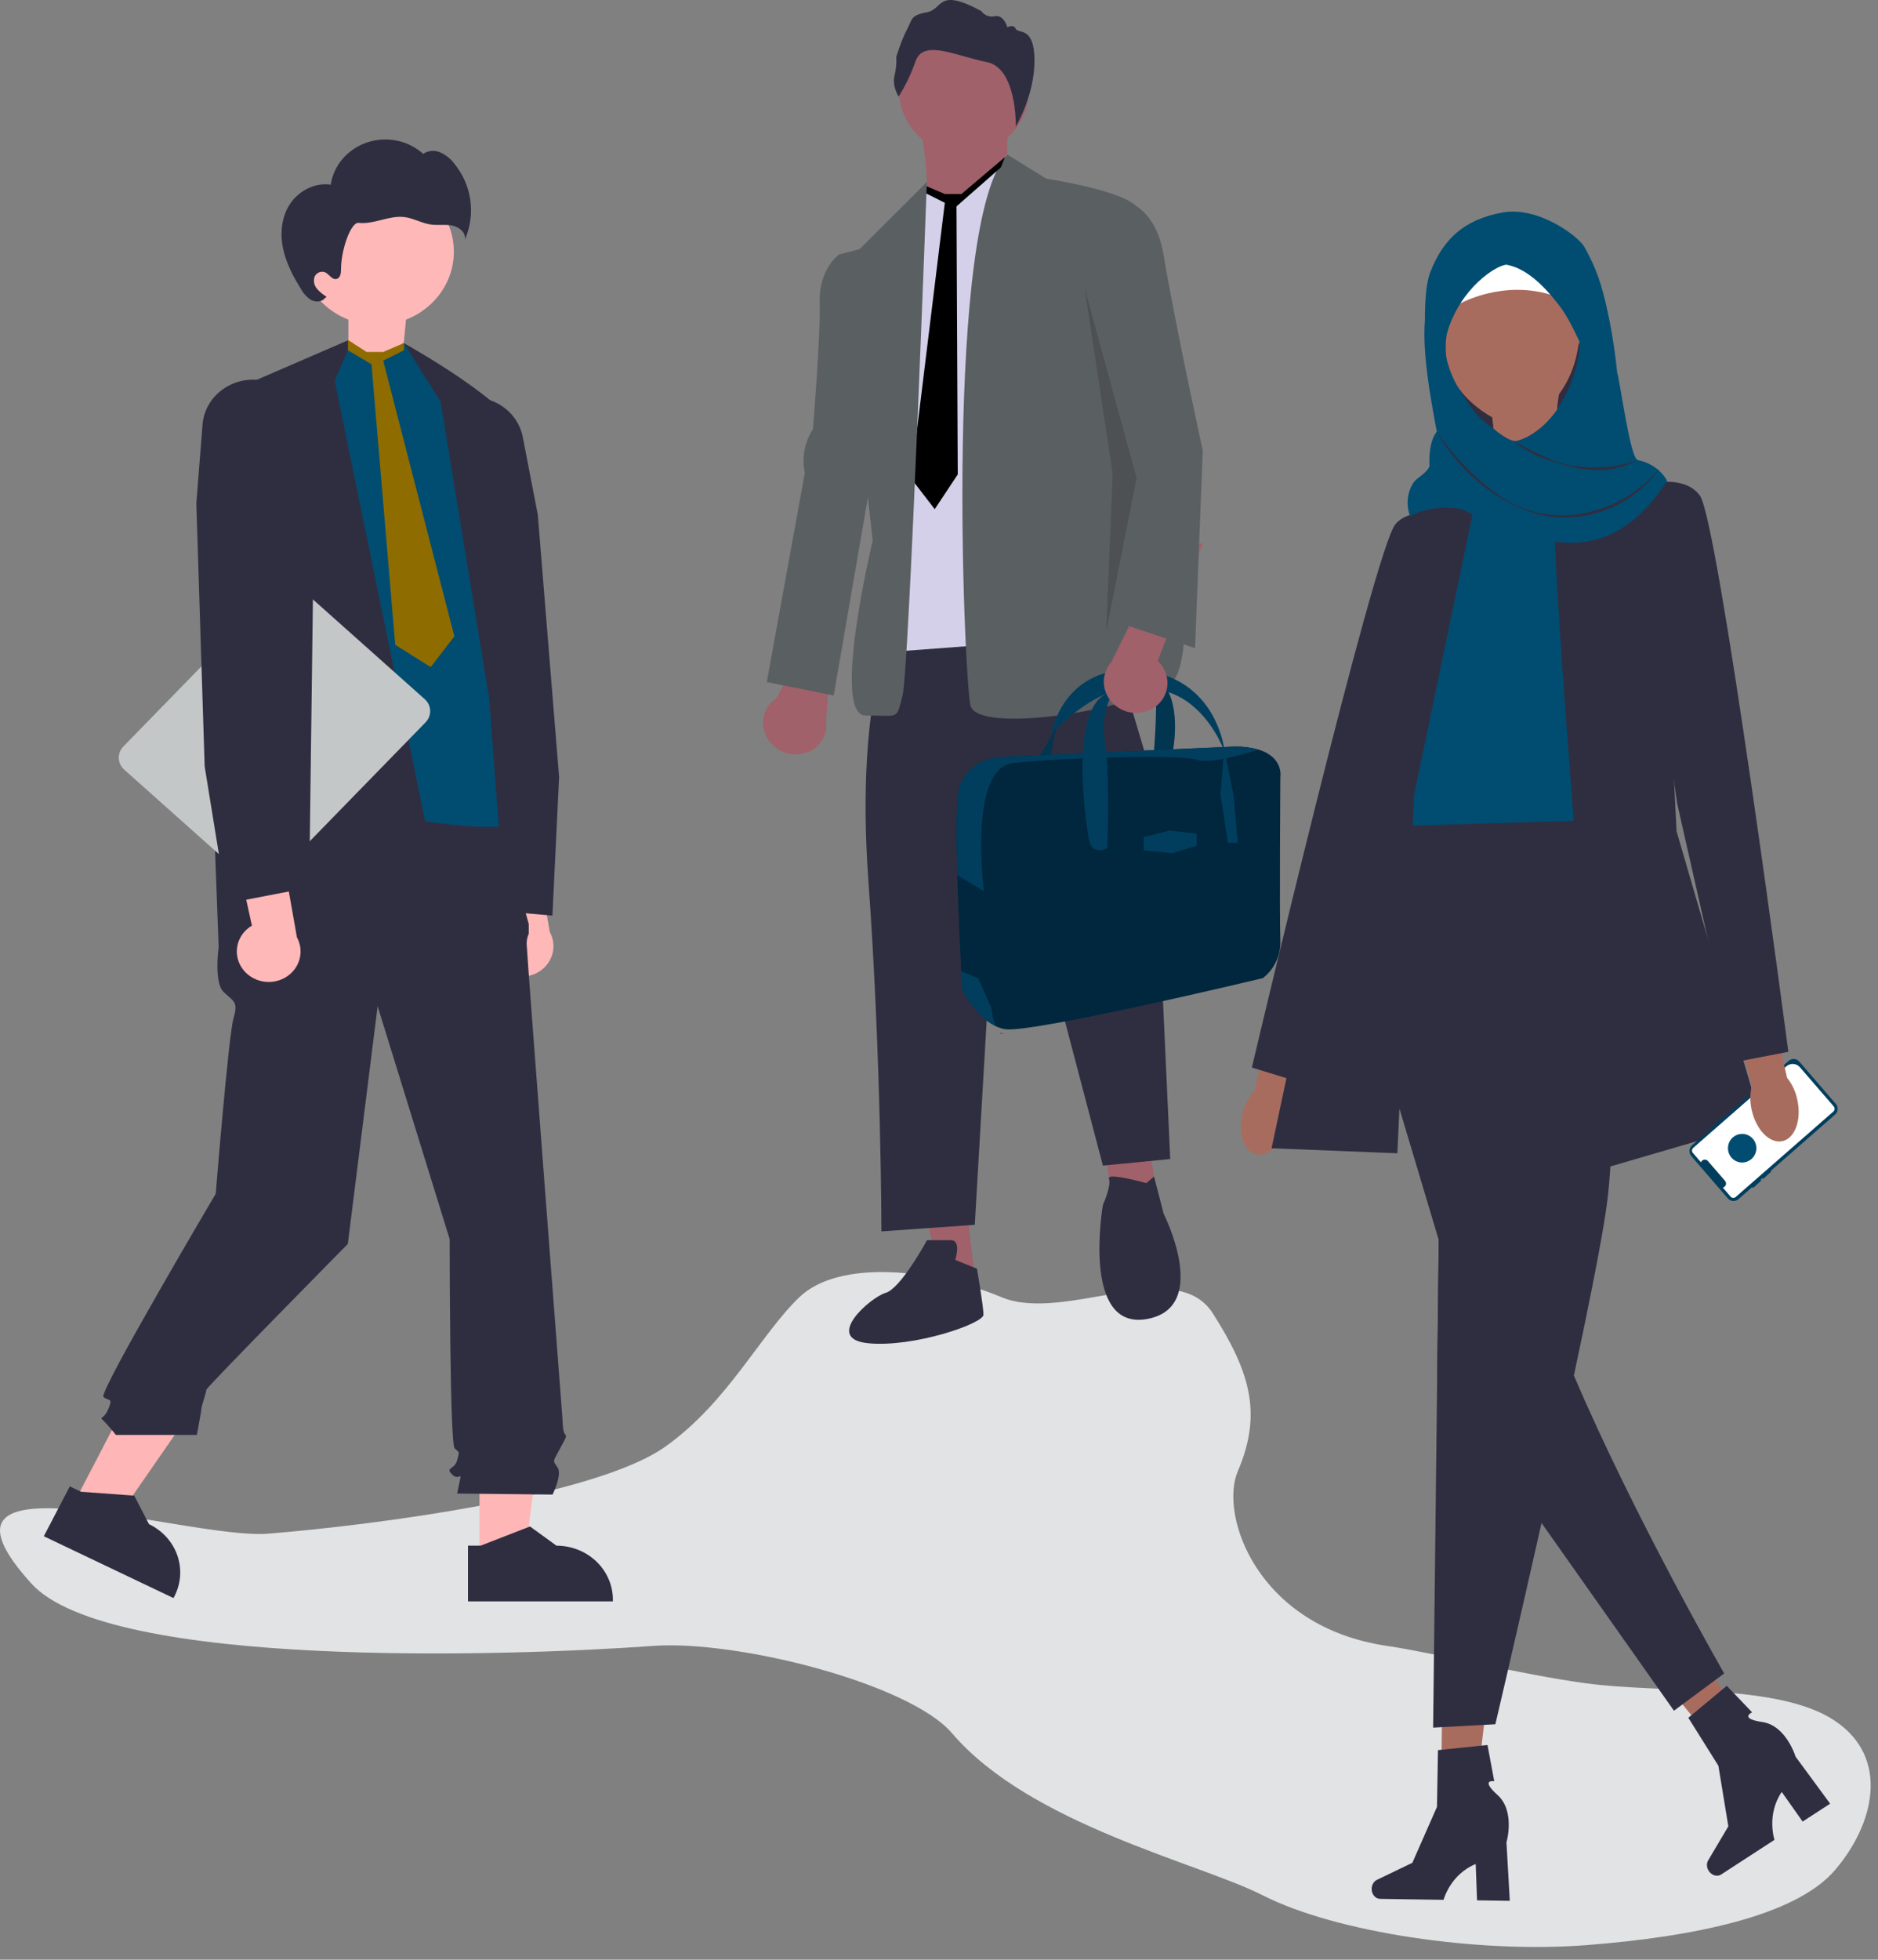 <svg width="395" height="412" viewBox="0 0 395 412" fill="none" xmlns="http://www.w3.org/2000/svg">
<rect x="0" y="0" width="395" height="412" fill="#808080" stroke="none"/>
<g clip-path="url(#clip0_4177_2648)">
<path fill-rule="evenodd" clip-rule="evenodd" d="M6.6 332.922C-19.614 304.044 39.594 323.781 56.365 322.436C78.163 320.687 125.173 314.687 140.011 304.086C153.161 294.691 159.847 280.684 168.131 272.715C176.416 264.746 196.156 266.66 210.64 272.715C223.876 278.249 247.262 263.802 255.11 276.141C262.958 288.48 265.545 297.178 260.342 309.329C256.426 318.472 264.315 341.994 291.732 346.029C301.885 347.523 319.655 352.006 333.587 353.893C349.719 356.077 374.133 353.893 385.905 361.757C397.626 369.587 394.189 383.602 385.905 393.214C377.62 402.827 356.157 407.202 333.587 408.943C310.915 410.691 281.041 406.322 265.574 398.457C252.175 391.644 216.654 383.602 200.228 364.379C191.324 353.959 155.089 344.747 137.395 346.029C106.844 348.241 22.939 350.92 6.6 332.922Z" fill="#E1E3E4"/>
<path d="M160.969 154.341C160.608 153.46 160.447 152.52 160.501 151.586C160.554 150.654 160.819 149.748 161.276 148.938C161.733 148.125 162.372 147.428 163.147 146.889C163.922 146.353 167.763 137.19 167.763 137.19L174.638 138.942L173.765 151.476C173.992 153.046 173.619 154.621 172.715 155.904C171.811 157.19 170.442 158.096 168.863 158.449C167.288 158.801 165.613 158.577 164.157 157.821C162.701 157.064 161.567 155.824 160.969 154.341Z" fill="#A0616A"/>
<path d="M194.977 255.658L198.173 272.715L205.482 271.795L203.198 253.354L194.977 255.658Z" fill="#A0616A"/>
<path d="M54.081 205.945C53.435 205.248 52.953 204.425 52.676 203.531C52.399 202.64 52.328 201.698 52.472 200.778C52.613 199.856 52.967 198.977 53.503 198.199C54.039 197.423 54.748 196.768 55.58 196.28L46.916 156.83L58.397 161.053L65.044 198.742C65.808 200.131 66.012 201.738 65.617 203.258C65.222 204.781 64.259 206.113 62.907 207.002C61.557 207.888 59.912 208.27 58.285 208.076C56.658 207.882 55.161 207.122 54.081 205.945Z" fill="#FFB8B8"/>
<path d="M231.975 239.062L233.803 251.511H243.396L241.567 239.984L231.975 239.062Z" fill="#A0616A"/>
<path d="M187.669 132.094C187.669 132.094 179.905 147.308 182.644 185.115C185.385 222.921 185.385 258.884 185.385 258.884L205.025 257.5L210.508 163.446L231.974 245.054L246.134 243.67L242.482 163.907L231.061 125.64L187.669 132.094Z" fill="#2F2E41"/>
<path d="M200.913 264.882C200.913 264.882 202.284 260.732 200 260.732H194.975C194.975 260.732 189.495 270.875 186.296 271.797C183.099 272.72 173.049 281.481 182.641 282.401C192.234 283.324 206.851 278.251 206.851 276.409C206.851 274.563 205.481 266.725 205.481 266.725L200.913 264.882Z" fill="#2F2E41"/>
<path d="M241.106 248.742C241.106 248.742 232.709 246.398 233.253 247.801C233.797 249.203 231.969 253.353 231.969 253.353C231.969 253.353 227.402 279.633 241.106 277.329C254.808 275.022 244.761 255.198 244.761 255.198L242.731 247.353L241.106 248.742Z" fill="#2F2E41"/>
<path d="M202.742 32.508C210.31 32.508 216.444 26.316 216.444 18.677C216.444 11.039 210.31 4.847 202.742 4.847C195.174 4.847 189.037 11.039 189.037 18.677C189.037 26.316 195.174 32.508 202.742 32.508Z" fill="#A0616A"/>
<path d="M193.594 26.052C193.594 26.052 195.877 39.421 194.509 42.187C193.139 44.955 205.47 50.486 205.47 50.486L211.866 34.81V26.052H193.594Z" fill="#A0616A"/>
<path d="M85.412 66.933C85.412 66.933 85.188 69.545 84.924 72.127C84.68 74.48 84.371 76.778 84.804 77.654C85.715 79.493 77.521 83.169 77.521 83.169L73.271 72.752V66.933H85.412Z" fill="#FFB8B8"/>
<path d="M200.913 41.728C200.913 41.728 196.754 42.347 194.952 39.269C193.147 36.194 189.037 60.631 189.037 60.631C189.037 60.631 190.863 92.906 188.579 100.283C186.296 107.66 186.753 110.425 187.666 111.809C188.579 113.191 191.321 111.348 189.037 115.036C186.753 118.725 186.753 116.42 186.753 120.109C186.753 123.797 185.838 137.166 185.838 137.166L235.171 133.478L211.877 32.506C211.877 32.506 204.11 42.189 200.913 41.728Z" fill="#D4D0E9"/>
<path d="M220.092 37.578C220.092 37.578 238.819 40.344 239.734 44.494C240.647 48.643 255.728 137.693 246.136 143.689C236.546 149.681 205.485 154.292 204.114 148.297C202.743 142.304 198.623 46.339 211.87 32.506L220.092 37.578Z" fill="#5A5F62"/>
<path d="M246.478 159.029H242.64C242.64 159.029 243.823 145.033 242.64 143.744C242.64 143.744 231.92 142.551 221.104 154.463C221.104 154.463 222.971 141.46 236.938 140.766C241.413 140.543 244 142.339 245.45 144.884C248.518 150.279 246.478 159.029 246.478 159.029Z" fill="#013E5E"/>
<path d="M246.48 159.029H242.643C242.643 159.029 243.825 145.031 242.643 143.741L245.452 144.884C248.52 150.276 246.48 159.029 246.48 159.029Z" fill="black" fill-opacity="0.15"/>
<path d="M223.953 149.898L218.643 159.032H221.102C221.102 159.032 221.494 152.281 223.953 149.898Z" fill="#013E5E"/>
<path d="M223.953 149.898L218.643 159.032H221.102C221.102 159.032 221.494 152.281 223.953 149.898Z" fill="black" fill-opacity="0.15"/>
<path d="M269.293 197.65C269.367 199.184 269.068 200.712 268.425 202.104C267.784 203.496 266.816 204.71 265.605 205.643C265.605 205.643 216.73 217.356 211.32 216.362C210.655 216.236 210.009 216.024 209.397 215.728C205.086 213.662 202.371 208.023 202.371 208.023C202.371 208.023 202.287 206.568 202.167 204.193C201.934 199.601 201.56 191.576 201.353 184.024C201.147 176.561 201.107 169.559 201.534 166.778C202.617 159.731 210.09 159.136 210.09 159.136L259.853 156.95C261.487 156.934 263.115 157.149 264.692 157.59C270.07 159.22 269.293 163.404 269.293 163.404C269.293 163.404 269.097 192.29 269.293 197.65Z" fill="#00273E"/>
<path d="M264.689 157.59C261.642 158.549 254.309 160.665 251.691 159.731C248.345 158.539 222.482 159.333 213.041 160.426C203.6 161.517 206.943 187.327 206.943 187.327L201.353 184.024C201.147 176.561 201.107 169.559 201.534 166.778C202.617 159.731 210.09 159.136 210.09 159.136L259.853 156.95C261.487 156.934 263.115 157.149 264.689 157.59Z" fill="#013E5E"/>
<path d="M228.969 176.105C228.969 176.105 224.232 149.38 232.945 145.718L234.083 145.728C234.083 145.728 231.329 149.401 232.412 156.151C233.492 162.901 232.903 178.289 232.903 178.289C232.903 178.289 229.56 180.273 228.969 176.105Z" fill="#013E5E"/>
<path d="M232.414 146.622C232.414 146.622 237.628 138.186 247.168 142.85C256.705 147.516 257.592 158.138 257.592 158.138C257.592 158.138 251.003 138.682 232.414 146.622Z" fill="#013E5E"/>
<path d="M258.278 177.198L256.703 166.975L257.491 157.401L259.458 167.274L260.342 177.198H258.278Z" fill="#013E5E"/>
<path d="M240.574 176.002L246.083 174.61L251.689 175.308V177.788L246.575 179.376L240.574 178.781V176.002Z" fill="#013E5E"/>
<path d="M208.513 211.937C208.649 213.229 208.944 214.501 209.394 215.72C205.083 213.654 202.365 208.015 202.365 208.015C202.365 208.015 202.284 206.558 202.164 204.186L205.758 205.682L208.513 211.937Z" fill="#013E5E"/>
<path d="M210.872 217.397C210.618 217.337 210.388 217.209 210.205 217.022C210.943 217.321 211.254 217.479 210.872 217.397Z" fill="#2F2E41"/>
<path d="M210.505 35.205L201.177 43.386L201.444 99.744L196.599 107.048L191.624 100.578L198.723 42.636L194.363 40.448L194.365 38.93L198.723 40.794H202.213L211.371 33.026L210.505 35.205Z" fill="black"/>
<path d="M194.944 38.27L177.158 56.02L183.551 113.652C183.551 113.652 174.749 150.431 182.058 150.431C189.367 150.431 188.454 151.354 189.824 146.281C191.195 141.211 194.944 38.27 194.944 38.27Z" fill="#5A5F62"/>
<path d="M181.045 52.31L176.429 53.524C176.429 53.524 172.204 56.601 172.408 63.528C172.615 70.456 170.984 90.234 170.984 90.234C170.984 90.234 168.093 94.281 169.279 99.398L161.28 143.397L175.352 146.217L183.825 97.152L181.045 52.31Z" fill="#5A5F62"/>
<path d="M242.824 148.706C243.609 148.173 244.261 147.478 244.73 146.669C245.198 145.862 245.476 144.961 245.542 144.032C245.607 143.101 245.458 142.163 245.107 141.287C244.756 140.411 244.209 139.613 243.509 138.953L252.98 114.283L246.113 114.183L233.726 139.236C232.676 140.418 232.12 141.939 232.165 143.511C232.213 145.084 232.856 146.597 233.979 147.763C235.101 148.932 236.619 149.672 238.25 149.846C239.881 150.018 241.509 149.614 242.824 148.706Z" fill="#A0616A"/>
<path d="M189.006 20.298C189.006 20.298 187.606 18.18 188.145 15.899C188.467 14.604 188.592 13.267 188.522 11.933C188.522 11.933 189.652 8.242 190.782 6.176C191.909 4.113 191.373 3.243 194.923 2.592C198.475 1.94 197.023 -2.732 206.386 2.32C206.699 2.766 207.139 3.106 207.646 3.3C208.154 3.494 208.708 3.531 209.237 3.408C211.173 3.028 211.874 5.743 211.874 5.743C211.874 5.743 213.163 4.981 213.647 6.069C214.134 7.154 217.587 5.416 217.587 12.748C217.587 20.08 213.655 26.631 213.655 26.631C213.655 26.631 213.943 14.297 207.542 13.047C201.138 11.799 194.25 8.158 192.584 12.829C191.682 15.451 190.481 17.957 189.006 20.298Z" fill="#2F2E41"/>
<path d="M231.97 41.73C231.97 41.73 242.475 39.885 244.759 53.718C247.043 67.549 252.981 94.751 252.981 94.751L251.351 136.259L236.082 131.176L236.537 99.362L228.773 51.873L231.97 41.73Z" fill="#5A5F62"/>
<path d="M228.094 60.403L234.032 99.594L232.661 132.789L239.057 100.516L228.094 60.403Z" fill="black" fill-opacity="0.15"/>
<path d="M104.679 203.14C104.032 202.445 103.551 201.622 103.274 200.728C102.997 199.837 102.926 198.896 103.067 197.976C103.211 197.053 103.564 196.172 104.1 195.396C104.637 194.62 105.346 193.965 106.175 193.477L97.514 154.027L108.995 158.248L115.642 195.939C116.403 197.326 116.607 198.932 116.215 200.455C115.82 201.979 114.857 203.31 113.505 204.196C112.152 205.085 110.509 205.468 108.882 205.274C107.255 205.077 105.759 204.319 104.679 203.14Z" fill="#FFB8B8"/>
<path d="M100.856 327.909H110.307L114.801 293.044H100.854L100.856 327.909Z" fill="#FFB6B6"/>
<path d="M98.434 324.958H101.091L111.476 320.918L117.043 324.958C120.187 324.958 123.206 326.153 125.43 328.279C127.656 330.408 128.906 333.291 128.906 336.301V336.67H98.434V324.958Z" fill="#2F2E41"/>
<path d="M15.465 316.158L23.922 320.19L44.206 290.906L31.723 284.955L15.465 316.158Z" fill="#FFB6B6"/>
<path d="M14.679 312.493L17.059 313.628L28.24 314.443L31.337 320.433C34.151 321.776 36.294 324.132 37.293 326.984C38.292 329.839 38.065 332.953 36.663 335.646L36.49 335.976L9.217 322.976L14.679 312.493Z" fill="#2F2E41"/>
<path d="M105.031 169.569L44.941 171.069L45.987 199.055C45.987 199.055 44.941 206.552 47.031 208.55C49.121 210.55 50.168 210.55 49.121 214.047C48.078 217.547 45.375 250.97 45.375 250.97C45.375 250.97 20.713 292.677 21.756 293.676C22.803 294.677 23.847 293.678 22.803 296.177C21.756 298.675 20.713 297.676 21.756 298.675C22.683 299.629 23.556 300.63 24.37 301.674H41.402C41.402 301.674 42.354 296.675 42.354 296.177C42.354 295.676 43.4 292.677 43.4 292.179C43.4 291.678 73.156 261.524 73.156 261.524L79.427 211.549L94.58 260.525C94.58 260.525 94.58 303.503 95.624 304.502C96.671 305.501 96.671 305.003 96.147 307C95.624 309.001 93.534 308.5 95.103 309.999C96.671 311.499 97.194 309.001 96.671 311.499L96.147 313.997L116.222 314.212C116.222 314.212 118.312 309.999 117.268 308.5C116.222 307 116.284 307.409 117.561 304.956C118.835 302.502 119.358 302.004 118.835 301.503C118.312 301.003 118.312 298.344 118.312 298.344C118.312 298.344 110.778 200.057 110.778 198.557C110.739 197.784 110.888 197.016 111.212 196.308V194.274L109.211 187.062L105.031 169.569Z" fill="#2F2E41"/>
<path d="M73.177 71.557L104.029 130.093L98.141 200.746L59.679 197.385L52.781 80.378L73.177 71.557Z" fill="#2F2E41"/>
<path d="M116.19 192.496L98.603 190.96L98.574 190.745L86.772 97.281L89.413 90.276C90.047 88.615 91.117 87.136 92.524 85.985C93.929 84.834 95.621 84.053 97.436 83.715C98.82 83.458 100.243 83.469 101.622 83.741C103 84.014 104.311 84.546 105.475 85.306C106.639 86.066 107.633 87.036 108.402 88.166C109.171 89.293 109.7 90.557 109.956 91.883L113.114 108.199L117.595 163.357L116.19 192.496Z" fill="#2F2E41"/>
<path d="M70.394 80.064L73.942 71.945L78.41 76.022L84.918 72.131L96.365 87.616L108.38 135.945C108.38 135.945 112.696 171.245 108.38 173.109C104.066 174.973 89.438 172.671 89.438 172.671L70.394 80.064Z" fill="#004D71"/>
<path d="M84.922 72.129C84.922 72.129 108.57 85.202 109.496 92.028C110.422 98.852 113.519 182.384 113.519 182.384L105.156 177.214L102.87 146.772L92.662 84.439L84.922 72.129Z" fill="#2F2E41"/>
<path d="M79.343 68.327C88.242 68.327 95.46 61.425 95.46 52.913C95.46 44.399 88.242 37.499 79.343 37.499C70.441 37.499 63.227 44.399 63.227 52.913C63.227 61.425 70.441 68.327 79.343 68.327Z" fill="#FFB8B8"/>
<path d="M61.062 42.782C62.873 40.105 66.268 38.32 69.561 38.823C69.867 36.812 70.744 34.922 72.096 33.355C73.449 31.79 75.225 30.61 77.228 29.942C79.235 29.273 81.393 29.145 83.47 29.57C85.544 29.994 87.459 30.956 89.005 32.348C89.513 32.005 90.107 31.795 90.724 31.735C91.341 31.677 91.966 31.771 92.534 32.01C93.667 32.503 94.653 33.261 95.401 34.212C97.29 36.464 98.506 39.167 98.917 42.026C99.328 44.889 98.922 47.801 97.737 50.46C98.14 49.06 96.675 47.744 95.195 47.432C93.711 47.117 92.16 47.414 90.656 47.209C88.733 46.947 87.001 45.88 85.074 45.639C83.454 45.437 81.825 45.836 80.245 46.234C78.665 46.63 77.038 47.036 75.416 46.853C73.794 46.669 71.704 52.552 71.73 56.693C71.735 57.477 71.568 58.486 70.765 58.652C69.776 58.859 69.206 57.553 68.264 57.199C67.83 57.079 67.367 57.126 66.969 57.328C66.569 57.532 66.27 57.873 66.129 58.285C66.012 58.702 65.999 59.139 66.093 59.561C66.187 59.983 66.386 60.379 66.671 60.712C67.249 61.375 67.937 61.944 68.703 62.398L68.316 62.707C67.673 63.52 66.336 63.556 65.407 63.053C64.52 62.476 63.801 61.695 63.32 60.778C61.601 58.046 60.094 55.134 59.487 51.998C58.883 48.863 59.252 45.461 61.062 42.782Z" fill="#2F2E41"/>
<path d="M25.95 156.939L58.149 123.902C58.8 123.233 59.703 122.84 60.66 122.806C61.615 122.774 62.544 123.107 63.245 123.729L89.333 146.988C90.031 147.612 90.442 148.475 90.476 149.387C90.51 150.302 90.162 151.191 89.514 151.862L57.312 184.9C56.661 185.568 55.758 185.961 54.803 185.993C53.849 186.027 52.917 185.694 52.219 185.073L26.128 161.813C25.429 161.189 25.019 160.326 24.985 159.411C24.951 158.499 25.299 157.61 25.95 156.939Z" fill="#C4C7C8"/>
<path d="M51.487 204.265C50.841 203.567 50.36 202.744 50.083 201.85C49.805 200.959 49.734 200.018 49.878 199.098C50.02 198.175 50.373 197.297 50.909 196.518C51.445 195.742 52.154 195.087 52.986 194.599L44.322 155.149L55.803 159.373L62.45 197.061C63.214 198.45 63.418 200.057 63.023 201.578C62.628 203.101 61.666 204.432 60.313 205.321C58.963 206.207 57.318 206.59 55.691 206.396C54.064 206.202 52.568 205.442 51.487 204.265Z" fill="#FFB8B8"/>
<path d="M47.72 189.936L43.048 161.139L41.293 105.837L42.598 89.262C42.703 87.917 43.085 86.609 43.723 85.406C44.361 84.205 45.24 83.136 46.313 82.263C47.383 81.387 48.625 80.724 49.965 80.31C51.307 79.898 52.719 79.741 54.124 79.854C55.965 80.003 57.736 80.606 59.264 81.605C60.792 82.604 62.024 83.962 62.837 85.55L66.254 92.243L65.032 186.596L47.72 189.936Z" fill="#2F2E41"/>
<path d="M73.183 73.646L78.14 76.585L83.129 135.564L90.589 140.246L95.565 133.777L80.594 75.835L84.954 73.646L84.952 72.128L80.594 73.992H77.104L73.178 71.468L73.183 73.646Z" fill="#8F6C00"/>
<path d="M309.715 383.25L303.032 382.471L303.421 351.677L313.281 352.826L309.715 383.25Z" fill="#A86C5E"/>
<path d="M288.503 397.108C288.49 398.255 289.287 399.198 290.28 399.215L303.63 399.415C303.63 399.415 305.001 394.096 310.383 391.882L310.668 399.52L317.555 399.625L316.855 387.338C316.855 387.338 318.769 380.798 314.982 377.382C311.193 373.969 314.286 374.483 314.286 374.483L312.866 366.863L302.447 367.942L302.239 379.868L297.059 391.629L289.611 395.214C288.946 395.534 288.513 396.278 288.503 397.108Z" fill="#2F2E41"/>
<path d="M371.18 368.77L365.616 372.576L346.12 348.892L354.332 343.276L371.18 368.77Z" fill="#A86C5E"/>
<path d="M359.386 393.32C360.002 394.287 361.178 394.632 362.012 394.088L373.23 386.801C373.23 386.801 371.478 381.589 374.749 376.729L379.147 382.959L384.933 379.201L377.661 369.313C377.661 369.313 375.693 362.776 370.683 362.036C365.67 361.295 368.524 359.996 368.524 359.996L363.193 354.417L355.11 361.139L361.429 371.229L363.522 383.961L359.279 391.119C358.9 391.757 358.943 392.62 359.386 393.32Z" fill="#2F2E41"/>
<path d="M261.448 233.717C260.262 237.862 261.418 241.846 264.024 242.613C266.632 243.383 269.709 240.646 270.892 236.498C271.389 234.848 271.486 233.1 271.179 231.402L275.981 213.773L267.755 211.651L263.892 229.259C262.735 230.525 261.899 232.054 261.448 233.717Z" fill="#A86C5E"/>
<path d="M318.739 92.844L335.008 94.339L333.436 102.018L344.914 158.007L338.925 177.175L288.931 178.894L298.227 152.809C298.227 152.809 290.957 132.84 296.969 127.965C302.984 123.091 311.138 101.307 311.138 101.307L318.739 92.844Z" fill="#004D71"/>
<path d="M334.305 97.743L349.049 101.851L352.627 174.741L370.48 235.953L337.047 245.719C337.047 245.719 324.976 107.183 327.124 104.431C329.272 101.679 334.304 97.737 334.304 97.737L334.305 97.743Z" fill="#2F2E41"/>
<path d="M307.831 109.987C307.831 109.987 297.995 105.204 293.556 110.126C289.117 115.047 263.303 224.44 263.303 224.44L274.1 227.749L291.812 174.994L307.831 109.987Z" fill="#2F2E41"/>
<path d="M302.277 289.861L301.431 363.209L314.52 362.503C314.52 362.503 319.094 343.055 324.232 320.173C325.328 315.322 326.445 310.316 327.549 305.304C328.74 299.867 329.926 294.428 331.039 289.182C333.8 276.247 336.173 264.488 337.417 256.843C337.632 255.501 337.82 254.289 337.966 253.221C341.066 230.463 337.571 172.355 337.571 172.355L290 173.787L289.569 174.479L281.004 188.374L281.789 191.006L302.615 260.608L302.277 289.861Z" fill="#2F2E41"/>
<path d="M302.61 260.61L302.275 289.865L322.394 317.579L324.228 320.177L352.083 359.654L362.649 351.821C362.649 351.821 343.908 319.278 331.035 289.186C329.611 285.881 328.265 282.597 327.027 279.394C323.388 270.018 325.433 251.883 323.258 247.207C315.91 231.426 294.373 200.664 284.418 186.75L281.787 191.008L302.61 260.61Z" fill="#2F2E41"/>
<path d="M311.286 100.664L295.593 108.976L267.445 241.41L293.904 242.461L297.442 167.07L311.286 100.664Z" fill="#2F2E41"/>
<path d="M376.213 223.02L362.574 234.948L362.47 234.821L359.961 237.015L360.069 237.142L355.882 240.803C355.724 240.941 355.596 241.107 355.506 241.292C355.412 241.48 355.357 241.683 355.342 241.892C355.327 242.097 355.352 242.308 355.42 242.505C355.485 242.704 355.589 242.885 355.723 243.043L363.42 251.952C363.554 252.11 363.72 252.238 363.904 252.332C364.091 252.426 364.291 252.48 364.499 252.496C364.705 252.507 364.912 252.481 365.108 252.417C365.307 252.349 365.488 252.245 365.642 252.11L368.564 249.555L368.741 249.75L370.458 248.178L370.316 248.019L370.706 247.682L370.856 247.849L372.573 246.273L372.458 246.145L385.974 234.323C386.132 234.188 386.26 234.022 386.354 233.835C386.444 233.647 386.499 233.443 386.514 233.238C386.529 233.029 386.503 232.821 386.439 232.622C386.371 232.426 386.267 232.241 386.133 232.086L378.436 223.175C378.164 222.858 377.774 222.661 377.356 222.634C376.94 222.604 376.53 222.744 376.213 223.02Z" fill="#013E5E"/>
<path d="M385.823 232.835C385.878 232.979 385.89 233.141 385.852 233.292C385.814 233.443 385.731 233.581 385.615 233.684L365.067 251.655C364.916 251.787 364.717 251.855 364.519 251.841C364.32 251.827 364.133 251.733 364.001 251.582L362.364 249.686L362.442 249.659C362.578 249.613 362.701 249.532 362.796 249.429C362.896 249.324 362.965 249.194 363.004 249.057C363.04 248.919 363.043 248.773 363.011 248.633C362.98 248.492 362.913 248.361 362.819 248.252L359.188 244.046C359.086 243.95 358.967 243.876 358.833 243.837C358.703 243.795 358.562 243.786 358.426 243.808C358.291 243.83 358.165 243.884 358.055 243.967C357.945 244.047 357.856 244.154 357.795 244.278L357.757 244.351L356.068 242.393C355.936 242.239 355.868 242.042 355.882 241.84C355.897 241.638 355.99 241.454 356.141 241.318L375.743 224.172C376.144 223.823 376.668 223.647 377.199 223.683C377.73 223.719 378.222 223.967 378.571 224.369L385.688 232.609C385.746 232.678 385.79 232.753 385.823 232.835Z" fill="white"/>
<path d="M366.838 238.416C365.205 238.19 363.696 239.342 363.47 240.984C363.243 242.629 364.386 244.148 366.018 244.374C367.654 244.6 369.16 243.448 369.387 241.803C369.612 240.161 368.473 238.642 366.838 238.416Z" fill="#004D71"/>
<path d="M368.431 233.335C369.348 237.552 372.241 240.498 374.894 239.911C377.545 239.327 378.951 235.433 378.033 231.213C377.691 229.522 376.953 227.938 375.879 226.594L371.772 208.767L363.55 210.877L368.473 228.228C368.057 229.9 368.043 231.652 368.431 233.335Z" fill="#A86C5E"/>
<path d="M343.348 102.522C343.348 102.522 353.618 98.817 357.538 104.187C361.461 109.558 376.145 221.13 376.145 221.13L365.07 223.267L352.753 168.9L343.348 102.522Z" fill="#2F2E41"/>
<path d="M337.62 63.492C339.929 71.739 344.429 102.75 334.59 103.907C322.427 111.649 305.308 110.723 304.314 102.214C303.32 93.704 294.319 61.259 304.153 60.102C313.994 58.944 334.045 50.726 337.62 63.492Z" fill="#004D71"/>
<path d="M332.289 72.048C332.289 72.048 332.219 82.163 324.461 89.629C316.702 97.094 322.52 74.799 322.52 74.799L332.289 72.048Z" fill="#2F2E41"/>
<path d="M304.467 76.4C304.467 76.4 308.171 86.729 314.126 90.097C320.081 93.466 316.63 84.696 316.63 84.696L304.467 76.4Z" fill="#2F2E41"/>
<path d="M314.132 90.108C316.025 91.774 318.044 92.885 318.926 92.699C319.906 92.494 323.891 91.278 327.501 86.123C327.689 83.103 328.379 80.916 328.379 80.916L313.209 82.208L314.132 90.108Z" fill="#A86C5E"/>
<path d="M333.491 67.469C332.988 69.843 332.339 71.711 331.988 72.583C331.618 75.115 330.949 77.284 330.101 79.141C326.57 86.888 319.931 89.171 318.749 89.315C316.331 89.608 310.528 86.322 307.423 82.43C304.316 78.542 303.739 72.435 303.268 71.49C302.169 69.709 300.151 65.603 301.801 56.967C303.452 48.328 314.628 41.291 326.503 47.343C335.08 51.712 334.79 61.297 333.491 67.469Z" fill="#A86C5E"/>
<path d="M306.923 63.908C306.923 63.908 316.219 58.569 326.887 62.195C326.887 62.195 319.636 54.629 316.773 54.061C316.773 54.061 309.187 58.94 306.923 63.908Z" fill="white"/>
<path d="M304.344 70.089C304.344 70.089 303.761 72.451 304.315 76.003C303.16 78.603 300.12 79.077 299.869 73.774C299.516 66.214 299.651 60.25 300.843 57.194C303.548 50.26 307.935 46.142 316.064 44.671C323.506 43.323 331.971 49.647 333.251 51.926C335.929 56.698 336.892 60.134 337.87 64.357C338.682 67.884 334.9 73.438 333.338 74.25C331.306 69.937 329.985 66.808 327.728 63.928C324.297 59.542 320.763 56.377 316.883 55.657C314.813 55.682 307.036 60.571 304.344 70.089Z" fill="#004D71"/>
<path d="M302.4 90.558C302.4 90.558 300.4 92.086 300.659 98.048C299.963 99.639 297.987 100.362 297.235 101.562C295.072 104.993 296.575 108.502 296.575 108.502C296.575 108.502 301.057 105.716 308.118 107.144C315.178 108.574 335.09 125.326 350.634 101.085C350.634 101.085 349.048 97.651 344.478 96.728C342.813 96.39 340.628 79.151 340.092 78.238C339.558 77.322 324.168 91.54 324.168 91.54L318.071 94.703L302.4 90.558Z" fill="#004D71"/>
<path d="M318.5 92.81C321.462 94.445 324.465 95.959 327.623 97.15C330.82 98.163 334.266 98.433 337.582 98.191C339.807 98.043 341.993 97.545 344.127 96.806L344.151 96.859C342.15 97.925 339.913 98.589 337.631 98.787C334.205 99.132 330.813 98.325 327.564 97.323C325.383 96.711 323.223 95.95 321.269 94.782C320.287 94.214 319.336 93.585 318.465 92.853L318.5 92.81Z" fill="#2F2E41"/>
<path d="M302.306 90.932C306.006 96.182 310.509 100.945 315.844 104.539C321.62 108.307 328.495 109.297 335.112 107.424C340.488 106.044 345.311 102.894 348.869 98.626L348.913 98.66C346.846 101.531 344.136 103.969 341.034 105.698C335.861 108.541 329.58 109.634 323.824 108.187C316.968 106.359 310.882 102.133 306.343 96.721C304.828 94.912 303.42 93.01 302.256 90.959L302.306 90.932Z" fill="#2F2E41"/>
</g>
<defs>
<clipPath id="clip0_4177_2648">
<rect width="395" height="411.565" fill="white"/>
</clipPath>
</defs>
</svg>
